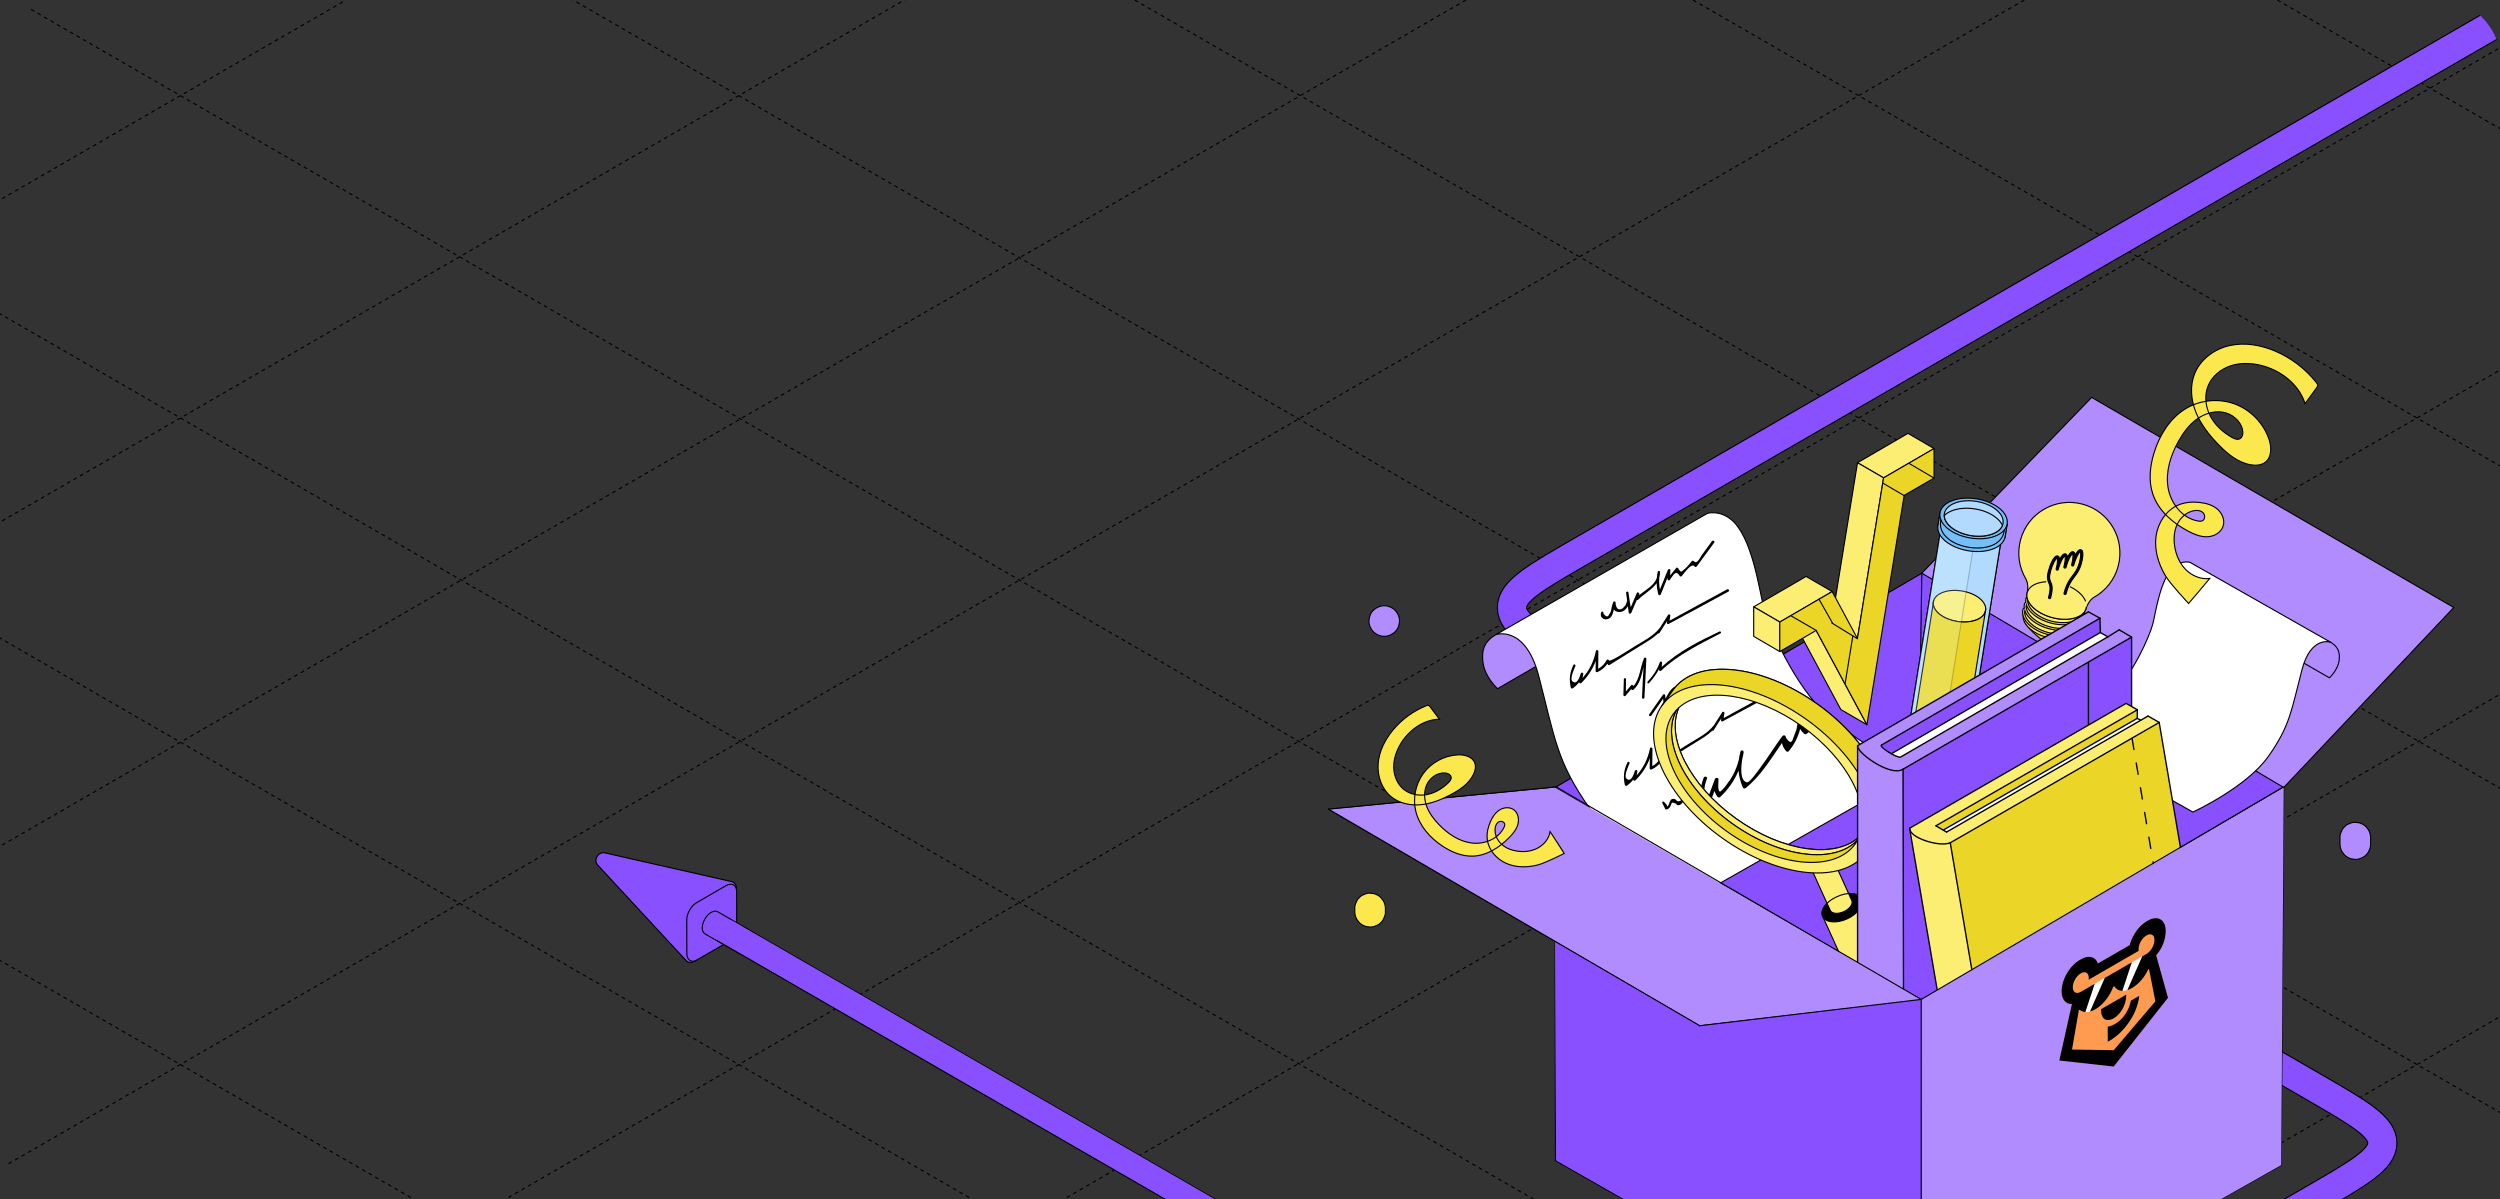 <?xml version="1.0" encoding="UTF-8"?> <svg xmlns="http://www.w3.org/2000/svg" width="1334" height="640" viewBox="0 0 1334 640" fill="none"><rect x="0" y="0" width="1334" height="640" fill="#333333" stroke="none"/><g clip-path="url(#clip0_2667_7644)"><path d="M27 -685.944L4357.22 1814" stroke="black" stroke-width="0.6" stroke-linejoin="round" stroke-dasharray="2 2"></path><path d="M27 -857.944L4357.22 1642" stroke="black" stroke-width="0.6" stroke-linejoin="round" stroke-dasharray="2 2"></path><path d="M27 -1030.94L4357.22 1469" stroke="black" stroke-width="0.6" stroke-linejoin="round" stroke-dasharray="2 2"></path><path d="M27 -1202.94L4357.22 1297" stroke="black" stroke-width="0.6" stroke-linejoin="round" stroke-dasharray="2 2"></path><path d="M27 -1374.94L4357.22 1125" stroke="black" stroke-width="0.6" stroke-linejoin="round" stroke-dasharray="2 2"></path><path d="M27 -1547.94L4357.22 952" stroke="black" stroke-width="0.6" stroke-linejoin="round" stroke-dasharray="2 2"></path><path d="M27 -1719.94L4357.22 780" stroke="black" stroke-width="0.6" stroke-linejoin="round" stroke-dasharray="2 2"></path><path d="M27 -1891.94L4357.22 608" stroke="black" stroke-width="0.6" stroke-linejoin="round" stroke-dasharray="2 2"></path><path d="M27 -2063.94L4357.22 436" stroke="black" stroke-width="0.6" stroke-linejoin="round" stroke-dasharray="2 2"></path><path d="M27 -2236.94L4357.22 263" stroke="black" stroke-width="0.6" stroke-linejoin="round" stroke-dasharray="2 2"></path><path d="M27 -2408.94L4357.22 91" stroke="black" stroke-width="0.6" stroke-linejoin="round" stroke-dasharray="2 2"></path><path d="M-1667 584.056L2663.22 3084" stroke="black" stroke-width="0.6" stroke-linejoin="round" stroke-dasharray="2 2"></path><path d="M-1667 411.056L2663.22 2911" stroke="black" stroke-width="0.6" stroke-linejoin="round" stroke-dasharray="2 2"></path><path d="M-1667 239.056L2663.22 2739" stroke="black" stroke-width="0.6" stroke-linejoin="round" stroke-dasharray="2 2"></path><path d="M-1667 67.056L2663.22 2567" stroke="black" stroke-width="0.6" stroke-linejoin="round" stroke-dasharray="2 2"></path><path d="M-1667 -105.944L2663.22 2394" stroke="black" stroke-width="0.6" stroke-linejoin="round" stroke-dasharray="2 2"></path><path d="M-1667 -277.944L2663.22 2222" stroke="black" stroke-width="0.6" stroke-linejoin="round" stroke-dasharray="2 2"></path><path d="M-1667 -449.944L2663.22 2050" stroke="black" stroke-width="0.6" stroke-linejoin="round" stroke-dasharray="2 2"></path><path d="M-1667 -621.944L2663.22 1878" stroke="black" stroke-width="0.6" stroke-linejoin="round" stroke-dasharray="2 2"></path><path d="M-1667 -794.944L2663.22 1705" stroke="black" stroke-width="0.6" stroke-linejoin="round" stroke-dasharray="2 2"></path><path d="M-1667 -966.944L2663.22 1533" stroke="black" stroke-width="0.6" stroke-linejoin="round" stroke-dasharray="2 2"></path><path d="M-1667 -1138.94L2663.22 1361" stroke="black" stroke-width="0.6" stroke-linejoin="round" stroke-dasharray="2 2"></path><path d="M-1667 -1311.94L2663.22 1188" stroke="black" stroke-width="0.6" stroke-linejoin="round" stroke-dasharray="2 2"></path><path d="M-1667 -1483.94L2663.22 1016" stroke="black" stroke-width="0.6" stroke-linejoin="round" stroke-dasharray="2 2"></path><path d="M5223.28 -1185.94L-839 2314" stroke="black" stroke-width="0.6" stroke-linejoin="round" stroke-dasharray="2 2"></path><path d="M5223.28 -1357.94L-839 2142" stroke="black" stroke-width="0.6" stroke-linejoin="round" stroke-dasharray="2 2"></path><path d="M5223.28 -1530.94L-839 1969" stroke="black" stroke-width="0.6" stroke-linejoin="round" stroke-dasharray="2 2"></path><path d="M5223.28 -1702.94L-839 1797" stroke="black" stroke-width="0.6" stroke-linejoin="round" stroke-dasharray="2 2"></path><path d="M5223.28 -1874.94L-839 1625" stroke="black" stroke-width="0.6" stroke-linejoin="round" stroke-dasharray="2 2"></path><path d="M5223.28 -2047.94L-839 1452" stroke="black" stroke-width="0.6" stroke-linejoin="round" stroke-dasharray="2 2"></path><path d="M5223.28 -2219.94L-839 1280" stroke="black" stroke-width="0.6" stroke-linejoin="round" stroke-dasharray="2 2"></path><path d="M5223.28 -2391.94L-839 1108" stroke="black" stroke-width="0.6" stroke-linejoin="round" stroke-dasharray="2 2"></path><path d="M5223.28 -2563.94L-839 936" stroke="black" stroke-width="0.6" stroke-linejoin="round" stroke-dasharray="2 2"></path><path d="M5223.28 -2736.94L-839 763" stroke="black" stroke-width="0.6" stroke-linejoin="round" stroke-dasharray="2 2"></path><path d="M5223.28 -2908.94L-839 591" stroke="black" stroke-width="0.6" stroke-linejoin="round" stroke-dasharray="2 2"></path><path d="M5223.28 -3080.94L-839 419" stroke="black" stroke-width="0.6" stroke-linejoin="round" stroke-dasharray="2 2"></path><path d="M5223.28 -3253.94L-839 246" stroke="black" stroke-width="0.6" stroke-linejoin="round" stroke-dasharray="2 2"></path><path d="M5223.28 -3425.94L-839 74" stroke="black" stroke-width="0.6" stroke-linejoin="round" stroke-dasharray="2 2"></path><path d="M6508.28 365.056L446 3865" stroke="black" stroke-width="0.6" stroke-linejoin="round" stroke-dasharray="2 2"></path><path d="M6508.28 193.056L446 3693" stroke="black" stroke-width="0.6" stroke-linejoin="round" stroke-dasharray="2 2"></path><path d="M6508.28 20.056L446 3520" stroke="black" stroke-width="0.6" stroke-linejoin="round" stroke-dasharray="2 2"></path><path d="M6508.28 -151.944L446 3348" stroke="black" stroke-width="0.6" stroke-linejoin="round" stroke-dasharray="2 2"></path><path d="M6508.28 -323.944L446 3176" stroke="black" stroke-width="0.6" stroke-linejoin="round" stroke-dasharray="2 2"></path><path d="M6508.28 -496.944L446 3003" stroke="black" stroke-width="0.6" stroke-linejoin="round" stroke-dasharray="2 2"></path><path d="M6508.28 -668.944L446 2831" stroke="black" stroke-width="0.6" stroke-linejoin="round" stroke-dasharray="2 2"></path><path d="M6508.28 -840.944L446 2659" stroke="black" stroke-width="0.6" stroke-linejoin="round" stroke-dasharray="2 2"></path><path d="M6508.28 -1012.94L446 2487" stroke="black" stroke-width="0.6" stroke-linejoin="round" stroke-dasharray="2 2"></path><path d="M6508.28 -1185.94L446 2314" stroke="black" stroke-width="0.6" stroke-linejoin="round" stroke-dasharray="2 2"></path><path d="M6508.28 -1357.94L446 2142" stroke="black" stroke-width="0.6" stroke-linejoin="round" stroke-dasharray="2 2"></path><path d="M6508.28 -1529.94L446 1970" stroke="black" stroke-width="0.6" stroke-linejoin="round" stroke-dasharray="2 2"></path><path d="M6508.28 -1702.94L446 1797" stroke="black" stroke-width="0.6" stroke-linejoin="round" stroke-dasharray="2 2"></path><path d="M6508.28 -1874.94L446 1625" stroke="black" stroke-width="0.6" stroke-linejoin="round" stroke-dasharray="2 2"></path><path d="M392.993 493.647C392.993 495.409 392.384 497.356 391.4 499.091C390.389 500.813 389.007 502.313 387.483 503.193L370.852 512.794C368.679 514.048 366.807 513.657 365.719 512.157L319.05 461.742C317.718 460.309 317.753 458.432 318.603 457.061C319.365 455.638 320.972 454.668 322.881 455.106L389.876 470.314C391.72 470.507 392.993 471.932 392.993 474.442V493.645V493.647Z" fill="#8850FF" stroke="black" stroke-width="0.6" stroke-miterlimit="10"></path><path d="M387.48 503.195C390.787 501.238 393.105 496.84 393.095 493.468L393.044 475.571C393.033 472.199 390.402 470.86 387.467 472.552L371.756 481.624C368.82 483.319 366.441 487.442 366.449 490.816L366.5 508.869C366.51 512.24 368.794 513.374 370.85 512.796L387.48 503.195Z" fill="#8850FF" stroke="black" stroke-width="0.6" stroke-miterlimit="10"></path><path fill-rule="evenodd" clip-rule="evenodd" d="M375.022 495.077C375.022 496.486 375.499 497.492 376.275 497.992H376.265L395.072 508.85L403.499 498.716L382.953 486.854L382.951 486.862C382.114 486.322 380.928 486.367 379.612 487.127C377.077 488.59 375.022 492.15 375.022 495.077Z" fill="#8850FF"></path><path fill-rule="evenodd" clip-rule="evenodd" d="M382.407 486.607C381.633 486.368 380.665 486.519 379.614 487.126C377.079 488.589 375.024 492.149 375.024 495.076C375.024 496.179 375.316 497.035 375.816 497.595C375.951 497.747 376.102 497.877 376.266 497.985C376.267 497.985 376.268 497.986 376.269 497.987C376.272 497.988 376.274 497.99 376.277 497.991H376.266L395.073 508.849L403.501 498.715L382.954 486.853L382.952 486.861C382.952 486.861 382.951 486.86 382.95 486.86C382.944 486.856 382.938 486.852 382.932 486.848C382.769 486.746 382.594 486.665 382.407 486.607ZM383.181 486.297C382.099 485.659 380.7 485.805 379.314 486.606C377.934 487.403 376.718 488.746 375.848 490.252C374.979 491.758 374.424 493.482 374.424 495.076C374.424 496.562 374.915 497.774 375.865 498.438C375.896 498.465 375.93 498.49 375.966 498.511L394.773 509.369C395.026 509.515 395.348 509.458 395.534 509.233L403.962 499.099C404.075 498.963 404.122 498.784 404.091 498.61C404.06 498.435 403.954 498.284 403.801 498.196L383.254 486.333C383.23 486.319 383.206 486.307 383.181 486.297Z" fill="black"></path><path fill-rule="evenodd" clip-rule="evenodd" d="M396.06 493.824L1188.33 951.243L1174.3 959.343L382.03 501.924L396.06 493.824Z" fill="black"></path><path fill-rule="evenodd" clip-rule="evenodd" d="M390.54 491.125L1188.23 951.67L1175.24 959.17L377.55 498.625L390.54 491.125Z" fill="#8850FF"></path><path d="M683.375 958.071L1234.45 639.906C1258.95 625.764 1271.2 618.692 1271.2 609.906C1271.2 601.119 1258.95 594.048 1234.45 579.906L843.524 354.202C819.029 340.06 806.782 332.989 806.782 324.202C806.782 315.415 819.029 308.344 843.524 294.202L1793.81 -254.443C1818.3 -268.585 1830.55 -275.656 1845.77 -275.656C1860.99 -275.656 1873.23 -268.585 1897.73 -254.443L2759.65 243.189C2784.15 257.331 2796.4 264.402 2811.61 264.402C2826.83 264.402 2839.08 257.331 2863.58 243.189L3645.6 -208.313C3670.1 -222.456 3682.34 -229.527 3682.34 -238.313C3682.34 -247.1 3670.1 -254.171 3645.6 -268.313L3089.87 -589.167C3065.37 -603.309 3053.12 -610.38 3053.12 -619.167C3053.12 -627.953 3065.37 -635.024 3089.87 -649.167L3697.18 -999.801C3721.68 -1013.94 3733.93 -1021.01 3749.15 -1021.01C3764.37 -1021.01 3776.61 -1013.94 3801.11 -999.801L4207.06 -765.425C4231.56 -751.283 4243.8 -744.211 4259.02 -744.211C4274.24 -744.211 4286.49 -751.283 4310.98 -765.425L4715.8 -999.145C4740.29 -1013.29 4752.54 -1020.36 4752.54 -1029.14C4752.54 -1037.93 4740.29 -1045 4715.8 -1059.14L3739.17 -1623" stroke="black" stroke-width="16.2"></path><path d="M683.375 958.071L1234.45 639.906C1258.95 625.764 1271.2 618.692 1271.2 609.906C1271.2 601.119 1258.95 594.048 1234.45 579.906L843.524 354.202C819.029 340.06 806.782 332.989 806.782 324.202C806.782 315.415 819.029 308.344 843.524 294.202L1793.81 -254.443C1818.3 -268.585 1830.55 -275.656 1845.77 -275.656C1860.99 -275.656 1873.23 -268.585 1897.73 -254.443L2759.65 243.189C2784.15 257.331 2796.4 264.402 2811.61 264.402C2826.83 264.402 2839.08 257.331 2863.58 243.189L3645.6 -208.313C3670.1 -222.456 3682.34 -229.527 3682.34 -238.313C3682.34 -247.1 3670.1 -254.171 3645.6 -268.313L3089.87 -589.167C3065.37 -603.309 3053.12 -610.38 3053.12 -619.167C3053.12 -627.953 3065.37 -635.024 3089.87 -649.167L3697.18 -999.801C3721.68 -1013.94 3733.93 -1021.01 3749.15 -1021.01C3764.37 -1021.01 3776.61 -1013.94 3801.11 -999.801L4207.06 -765.425C4231.56 -751.283 4243.8 -744.211 4259.02 -744.211C4274.24 -744.211 4286.49 -751.283 4310.98 -765.425L4715.8 -999.145C4740.29 -1013.29 4752.54 -1020.36 4752.54 -1029.14C4752.54 -1037.93 4740.29 -1045 4715.8 -1059.14L3739.17 -1623" stroke="#8850FF" stroke-width="15"></path><path d="M1218.59 420.219L1309.34 324.162L1116.1 212.054L1025.48 305.857L829.684 420.245L709.039 431.904L829.775 502.198L829.988 619.309L1025.11 730.399L1217.25 621.691L1218.59 420.219Z" fill="#8850FF"></path><path d="M1218.59 420.219L1025.48 305.857L1116.1 212.054L1309.34 324.162L1218.59 420.219Z" fill="#B18CFF"></path><path d="M829.804 499.895L829.69 424.088" stroke="black" stroke-width="0.6" stroke-miterlimit="10" stroke-linecap="round" stroke-linejoin="round"></path><path d="M829.69 424.088L829.684 420.245L1025.48 305.857L1116.1 212.054L1309.34 324.162L1218.59 420.219L1217.25 621.691L1025.11 730.399L829.988 619.309L829.804 499.895" stroke="black" stroke-width="0.6" stroke-miterlimit="10" stroke-linejoin="round"></path><path d="M1218.59 420.219L1025.48 305.857" stroke="black" stroke-width="0.6" stroke-miterlimit="10" stroke-linejoin="round"></path><path d="M1218.59 420.219L1025.23 533.371" stroke="black" stroke-width="0.6" stroke-miterlimit="10" stroke-linecap="round" stroke-linejoin="round"></path><path d="M1025.1 730.399L1025.23 533.371" stroke="black" stroke-width="0.6" stroke-miterlimit="10" stroke-linejoin="round"></path><path d="M1025.23 533.371L829.684 420.245" stroke="black" stroke-width="0.6" stroke-miterlimit="10" stroke-linejoin="round"></path><path d="M829.774 502.198L709.038 431.904L829.684 420.245" stroke="black" stroke-width="0.6" stroke-miterlimit="10" stroke-linejoin="round"></path><path d="M1025.23 533.371L906.839 547.067L829.774 502.198" stroke="black" stroke-width="0.6" stroke-miterlimit="10" stroke-linejoin="round"></path><path d="M829.988 619.309L1022.48 508.094" stroke="black" stroke-width="0.6" stroke-miterlimit="10" stroke-linecap="round" stroke-linejoin="round"></path><path d="M1217.25 621.691L1022.48 508.094" stroke="black" stroke-width="0.6" stroke-miterlimit="10" stroke-linecap="round" stroke-linejoin="round"></path><path d="M1025.48 305.857L1022.48 508.094" stroke="black" stroke-width="0.6" stroke-miterlimit="10" stroke-linecap="round" stroke-linejoin="round"></path><path d="M798.244 338.631C790.476 343.001 790.845 349.28 791.287 353.315C792.152 361.189 799.089 367.5 799.089 367.5L822.679 353.818C822.682 353.818 813.703 329.927 798.244 338.631Z" fill="#B18CFF" stroke="black" stroke-width="0.6" stroke-miterlimit="10" stroke-linecap="round" stroke-linejoin="round"></path><path d="M1021.62 411.695C1021.62 411.695 994.386 398.713 975.854 382.51C957.322 366.307 943.488 333.197 941.105 324.038C938.721 314.881 934.958 285.735 923.258 276.836C917.006 272.081 911.048 273.945 911.048 273.945L798.244 338.628C798.244 338.628 813.966 333.213 821.143 360.995C829.701 394.133 830.796 406.659 848.351 431.516C865.906 456.371 908.817 476.375 908.817 476.375L1022.4 411.839L1021.62 411.695Z" fill="white" stroke="black" stroke-width="0.6" stroke-miterlimit="10" stroke-linecap="round" stroke-linejoin="round"></path><path d="M913.486 288.785C911.75 291.163 910.012 293.542 908.277 295.921C907.189 297.411 905.457 301.506 903.794 299.403C903.569 299.119 903.042 299.14 902.813 299.395C901.63 300.694 900.315 302.537 898.946 303.637C897.157 305.073 897.022 305.903 895.473 303.225C895.277 302.885 894.696 302.738 894.417 303.08C893.343 304.408 892.268 305.732 891.194 307.06C891.227 306.142 891.261 305.222 891.3 304.305C891.333 303.49 890.241 303.454 889.972 304.117C888.552 307.603 887.14 311.093 885.732 314.585C885.337 312.43 885.228 310.356 885.399 308.202C885.655 307.299 885.802 306.328 885.779 305.24C885.763 304.575 884.728 304.369 884.575 305.07C884.325 306.212 884.162 307.341 884.069 308.459C882.595 312.448 878.062 314.804 874.638 317.575C874.669 317.4 874.7 317.222 874.728 317.047C874.855 316.307 873.75 315.647 873.393 316.474C873.368 316.531 873.344 316.59 873.318 316.65V316.652C872.247 319.139 871.185 321.629 870.124 324.118C869.736 321.451 869.347 318.786 868.928 316.124C868.82 315.428 867.596 315.575 867.684 316.284C867.856 317.686 868.053 319.083 868.236 320.485C867.978 321.407 867.74 322.376 867.2 323.185C866.754 323.654 866.307 324.123 865.86 324.59C863.769 325.894 862.503 325.02 862.062 321.966C862.415 321.168 861.315 320.453 860.861 321.255C860.685 321.562 860.574 321.881 860.494 322.201C860.243 322.92 860.06 323.636 859.902 324.43C859.786 325.013 859.729 325.639 859.528 326.201C859.423 326.796 859.128 327.306 858.65 327.731C857.973 329.481 856.938 329.322 855.543 327.252C855.864 326.551 854.862 325.917 854.49 326.628C853.516 328.479 854.823 330.569 856.961 330.492C859.791 330.389 860.585 327.786 861.163 325.275C861.656 325.878 862.359 326.332 863.247 326.5C865.718 326.964 867.564 325.43 868.631 323.438C868.786 324.6 868.931 325.765 869.091 326.928C869.202 327.731 870.248 327.494 870.488 326.937C871.459 324.69 872.422 322.438 873.388 320.188C873.61 320.27 873.866 320.242 874.088 320.013C877.189 316.859 881.564 314.64 883.989 311.168C884.043 313.147 884.338 315.118 884.859 317.126C885.047 317.851 885.97 317.739 886.212 317.137C887.421 314.145 888.617 311.147 889.815 308.15C889.805 308.449 889.794 308.745 889.784 309.044C889.763 309.583 890.551 309.985 890.926 309.526C892.806 307.207 894.143 303.604 896.263 307.294C896.473 307.658 897.03 307.763 897.327 307.439C898.789 305.846 902.531 300.032 904.336 302.331C904.641 302.717 905.198 302.519 905.436 302.196C908.532 297.972 911.621 293.746 914.715 289.519C915.244 288.772 914.017 288.053 913.486 288.785Z" fill="black"></path><path d="M921.575 314.477C911.311 319.99 901.115 325.626 890.883 331.198C891.015 330.34 891.144 329.481 891.281 328.623C891.39 327.93 890.522 327.461 890.101 328.116C888.621 330.42 887.147 332.724 885.675 335.033C882.085 339.633 876.874 342.025 872.006 345.053C870.732 345.844 858.97 353.589 858.539 352.416C858.35 351.901 857.59 351.687 857.286 352.244C856.157 354.313 854.745 355.769 852.795 356.875C852.829 353.764 852.857 350.656 852.893 347.545C852.901 346.809 851.723 346.594 851.571 347.357C850.468 352.893 848.106 357.676 844.425 361.808C844.562 361.127 844.696 360.447 844.833 359.766C845.004 358.906 843.795 358.547 843.511 359.393C842.922 361.151 841.424 365.996 838.909 363.378C837.631 362.045 840.095 356.589 840.627 355.462C840.963 354.754 839.919 354.12 839.565 354.834C837.618 358.793 837.166 362.589 838.173 366.903C838.266 367.302 838.808 367.56 839.165 367.313C840.57 366.336 841.711 365.266 842.641 364.037C842.716 364.553 843.336 364.895 843.783 364.46C847.284 361.029 849.846 357.089 851.478 352.646C851.452 354.434 851.426 356.223 851.403 358.014C851.396 358.573 851.979 358.834 852.441 358.619C854.742 357.545 856.411 356.13 857.743 354.136C857.779 354.233 857.818 354.331 857.856 354.426C858.004 354.808 858.44 355.089 858.84 354.834C864.506 351.231 870.253 347.759 875.942 344.195C879.198 342.157 882.168 340.483 884.766 337.974C885.027 338.059 885.331 338.01 885.525 337.716C885.995 336.992 886.467 336.27 886.94 335.548C886.974 335.494 886.984 335.445 887.002 335.394C887.859 334.051 888.714 332.708 889.569 331.363C889.525 331.641 889.486 331.922 889.442 332.2C889.36 332.736 889.848 333.221 890.38 332.933C901.01 327.175 911.677 321.495 922.276 315.68C923.061 315.25 922.369 314.052 921.575 314.477Z" fill="black"></path><path d="M950.443 366.436C940.177 371.948 929.982 377.585 919.75 383.157C919.882 382.299 920.011 381.441 920.148 380.582C920.256 379.889 919.389 379.42 918.968 380.077C917.488 382.381 916.013 384.686 914.541 386.994C910.952 391.595 905.74 393.986 900.873 397.015C899.6 397.806 887.836 405.55 887.405 404.378C887.217 403.862 886.457 403.648 886.152 404.205C885.024 406.274 883.612 407.731 881.665 408.837C881.695 405.726 881.726 402.618 881.76 399.507C881.767 398.77 880.59 398.558 880.438 399.319C879.335 404.855 876.972 409.638 873.29 413.769C873.427 413.089 873.561 412.408 873.698 411.728C873.868 410.867 872.659 410.509 872.375 411.354C871.786 413.109 870.289 417.957 867.773 415.339C866.495 414.009 868.958 408.55 869.491 407.424C869.826 406.715 868.78 406.081 868.429 406.795C866.482 410.754 866.03 414.553 867.037 418.864C867.13 419.264 867.673 419.521 868.029 419.274C869.434 418.297 870.575 417.228 871.503 415.999C871.577 416.514 872.197 416.856 872.644 416.421C876.145 412.991 878.708 409.05 880.34 404.61C880.313 406.398 880.288 408.187 880.264 409.978C880.257 410.537 880.841 410.798 881.303 410.583C883.606 409.509 885.272 408.094 886.604 406.1C886.641 406.197 886.68 406.295 886.718 406.39C886.865 406.772 887.302 407.053 887.702 406.798C893.368 403.195 899.114 399.723 904.803 396.159C908.06 394.121 911.029 392.447 913.627 389.937C913.888 390.023 914.193 389.974 914.386 389.68C914.856 388.956 915.329 388.234 915.801 387.512C915.835 387.458 915.845 387.409 915.866 387.358C916.724 386.015 917.578 384.672 918.433 383.327C918.389 383.605 918.35 383.886 918.306 384.164C918.224 384.7 918.712 385.185 919.244 384.897C929.873 379.139 940.541 373.459 951.14 367.644C951.925 367.212 951.233 366.013 950.443 366.436Z" fill="black"></path><path d="M877.3 351.169C875.105 356.051 875.205 362.063 871.577 366.145C871.556 366.081 871.536 366.019 871.51 365.939C871.368 365.504 870.738 365.223 870.392 365.635C869.449 366.758 868.509 367.885 867.567 369.009C867.601 366.81 867.634 364.612 867.645 362.414C867.647 361.661 866.503 361.656 866.474 362.406C866.374 365.215 866.296 368.021 866.235 370.83C866.221 371.364 866.976 371.745 867.35 371.302C868.375 370.089 869.4 368.875 870.428 367.661C870.482 368.215 871.156 368.426 871.565 368.07C875.2 364.921 875.83 360.424 876.969 356.066C876.68 361.452 876.378 366.836 876.179 372.225C876.092 373.034 877.411 373.065 877.463 372.235C877.894 365.328 878.155 358.411 878.488 351.501C878.516 350.899 877.564 350.582 877.3 351.169Z" fill="black"></path><path d="M917.519 336.978C906.634 342.084 895.56 347.715 886.69 355.867C886.754 355.109 886.816 354.354 886.881 353.596C886.942 352.864 885.894 352.81 885.67 353.424C884.213 357.398 882.07 360.65 879.157 363.73C878.687 364.227 879.431 364.985 879.903 364.485C882.103 362.165 883.869 359.668 885.337 356.921C885.321 357.094 885.305 357.266 885.29 357.438C885.238 358.006 885.995 358.246 886.367 357.893C895.481 349.207 906.988 343.759 918.077 337.944C918.722 337.61 918.162 336.674 917.519 336.978Z" fill="black"></path><path d="M903.004 360.176C902.322 361.277 896.617 371.199 895.995 370.859C895.98 370.849 896.217 367.583 895.639 367.006C893.172 364.537 890.319 369.699 888.723 372.797C888.661 372.207 888.596 371.616 888.534 371.024C888.469 370.408 887.747 370.171 887.372 370.701C884.906 374.201 882.386 377.668 880.004 381.224C879.545 381.91 880.622 382.515 881.092 381.869C883.266 378.887 885.348 375.833 887.445 372.794C887.509 373.529 887.576 374.266 887.643 375C887.7 375.629 888.498 375.923 888.867 375.341C889.805 373.856 892.945 366.658 894.825 369.733C895.445 370.748 894.619 371.938 895.602 373.147C895.876 373.485 896.434 373.356 896.638 373.021C899.112 368.949 901.558 364.862 904.003 360.771C904.385 360.127 903.396 359.542 903.004 360.176Z" fill="black"></path><path d="M904.31 425.368C902.644 423.589 902.045 421.528 903.047 419.188C903.344 418.491 902.396 417.873 901.996 418.571C901.201 419.971 900.405 421.373 899.604 422.772C899.034 423.77 898.125 426.334 897.187 426.958C894.334 428.862 894.793 425.881 892.612 426.262C890.747 426.589 891.036 428.96 890.032 429.955C889.079 430.898 889.9 429.918 889.182 429.254C888.255 428.395 888.784 428.53 887.723 427.775C887.222 427.419 886.68 428.182 887.083 428.602C887.516 429.507 887.95 430.411 888.384 431.313C888.405 431.622 888.655 431.989 889.014 431.945C890.385 431.782 890.861 431.148 891.465 429.918C892.309 428.195 891.682 427.849 894.006 428.728C895.189 429.174 894.07 429.617 895.573 429.664C896.849 429.705 897.64 428.525 898.293 427.604C899.465 425.948 900.444 424.082 901.41 422.231C901.572 423.694 902.236 425.073 903.491 426.179C904.049 426.666 904.821 425.914 904.31 425.368Z" fill="black"></path><path d="M972.758 381.693C969.19 384.679 974.494 380.05 970.949 383.064C969.698 384.129 967.754 386.556 966.226 387.087C963.67 387.966 961.836 387.075 961.187 385.002C961.33 383.494 961.39 381.959 961.311 380.365C961.255 379.267 959.646 378.949 959.356 380.094C958.847 382.108 958.804 383.964 959.182 385.688C959.042 386.978 958.839 388.264 958.494 389.534C957.966 390.937 957.433 392.339 956.905 393.737C956.13 396.767 954.779 396.63 952.857 393.327C953 392.226 951.521 392.142 951.021 392.821C946.873 398.454 943.202 404.418 939.046 409.999C938.236 411.088 933.588 417.763 932.145 417.441C928.466 416.618 928.912 409.774 929.67 405.142C929.96 403.956 930.21 402.754 930.405 401.521C930.58 400.423 929.031 399.925 928.72 401.047C928.316 402.505 928.034 403.932 927.842 405.339C927.131 408.179 926.142 410.899 924.7 413.588C923.739 415.38 922.638 416.959 921.391 418.566C920.723 419.551 919.972 420.455 919.126 421.283C917.278 423.718 916.563 422.055 916.977 416.288C917.37 415.035 915.494 414.553 915.054 415.75C913.481 420.009 911.907 424.268 910.334 428.528C908.899 424.172 909.098 420.029 910.822 415.501C911.244 414.395 909.5 413.929 909.078 415.01C906.806 420.812 907.004 426.117 909.507 431.803C909.888 432.666 911.045 432.277 911.307 431.565C912.483 428.404 913.655 425.237 914.831 422.071C915.153 423.027 915.637 423.991 916.336 425.052C916.702 425.607 917.417 425.728 917.914 425.26C922.253 421.179 925.499 416.485 927.683 411.225C927.93 414.146 928.645 417.043 929.876 420.025C930.182 420.765 930.913 420.977 931.545 420.472C939.701 413.937 944.922 404.9 950.874 396.418C951.132 397.972 951.844 399.299 953.083 400.834C953.401 401.228 954.164 401.219 954.481 400.834C957.501 397.177 959.511 393.263 960.536 388.996C961.1 389.875 961.812 390.719 962.673 391.519C963.095 391.909 963.651 391.885 964.076 391.523C970.373 386.158 967.847 388.477 974.101 383.064C975.046 382.248 973.696 380.91 972.758 381.693Z" fill="black"></path><path d="M1009.7 543.402C1004.01 545.985 998.178 545.42 996.684 542.125L972.604 489.02C971.11 485.725 974.51 480.968 980.216 478.377C985.922 475.786 991.721 476.367 993.216 479.662L1017.3 532.767C1018.79 536.062 1015.39 540.82 1009.68 543.411L1009.7 543.402Z" fill="#FCED73" stroke="black" stroke-width="0.6" stroke-miterlimit="10" stroke-linejoin="round"></path><path d="M980.215 478.376C985.903 475.794 991.719 476.366 993.213 479.662C994.707 482.957 991.308 487.714 985.602 490.304C979.914 492.886 974.08 492.322 972.586 489.027C971.092 485.732 974.492 480.975 980.197 478.384L980.215 478.376Z" fill="black" stroke="black" stroke-width="0.6" stroke-miterlimit="10" stroke-linejoin="round"></path><path d="M996.518 541.749C995.482 538.482 998.831 534.015 1004.29 531.535L1004.31 531.527C1010 528.945 1015.81 529.517 1017.31 532.812" stroke="black" stroke-width="0.6" stroke-miterlimit="10" stroke-linecap="round" stroke-linejoin="round"></path><path d="M971.63 459.493C974.817 458.047 978.068 458.373 978.901 460.209L988.111 480.522C988.944 482.359 987.048 485.022 983.862 486.468C980.676 487.915 977.424 487.589 976.591 485.752L967.381 465.44C966.548 463.603 968.444 460.94 971.63 459.493Z" fill="#FCED73" stroke="black" stroke-width="0.6" stroke-miterlimit="10" stroke-linejoin="round"></path><path d="M996.096 454.673L1001.96 446.495C1014.44 429.062 1000.09 397.424 969.914 375.819C939.762 354.224 905.172 350.843 892.713 368.268L886.849 376.446C874.373 393.88 888.718 425.517 918.896 447.123C949.073 468.727 983.62 472.107 996.096 454.673ZM992.031 446.617C979.211 458.41 951.078 454.528 926.293 436.772C901.507 419.016 888.772 393.66 895.771 377.693C908.6 365.919 936.732 369.801 961.51 387.538C986.296 405.294 999.038 430.668 992.031 446.617Z" fill="#FCED73" stroke="black" stroke-width="0.6" stroke-miterlimit="10" stroke-linejoin="round"></path><path d="M974.997 481.916C976.345 480.549 978.155 479.403 980.265 478.445L980.283 478.437C982.232 477.552 984.538 476.926 986.338 476.765" stroke="black" stroke-width="0.6" stroke-miterlimit="10" stroke-linecap="round" stroke-linejoin="round"></path><path d="M964.049 383.997C933.897 362.402 899.306 359.021 886.848 376.446L892.712 368.268C905.188 350.835 939.761 354.224 969.913 375.819C1000.09 397.424 1014.42 429.071 1001.96 446.496L996.096 454.674C1008.57 437.24 994.227 405.602 964.049 383.997Z" fill="#EBD627" stroke="black" stroke-width="0.6" stroke-miterlimit="10" stroke-linejoin="round"></path><path d="M924.342 439.504C898.762 421.196 886.016 394.76 894.557 378.939C894.953 378.52 895.349 378.102 895.78 377.71C888.773 393.66 901.515 419.034 926.302 436.79C951.088 454.546 979.202 458.436 992.041 446.636C991.809 447.175 991.541 447.688 991.266 448.182C979.056 461.369 949.929 457.83 924.342 439.504Z" fill="#FCED73" stroke="black" stroke-width="0.6" stroke-miterlimit="10" stroke-linejoin="round"></path><path d="M924.341 439.504C949.929 457.83 979.082 461.378 991.276 448.155C990.876 448.901 990.442 449.619 989.948 450.3C978.881 465.769 948.194 462.765 921.4 443.597C894.624 424.421 881.879 396.312 892.946 380.842C893.44 380.162 893.996 379.519 894.559 378.894C885.991 394.705 898.728 421.168 924.315 439.494L924.341 439.504Z" fill="#EBD627" stroke="black" stroke-width="0.6" stroke-miterlimit="10" stroke-linejoin="round"></path><path d="M1243.53 342.673C1248.69 345.55 1248.44 349.681 1248.15 352.337C1247.57 357.519 1242.97 361.673 1242.97 361.673L1227.31 352.668C1227.31 352.668 1233.27 336.945 1243.53 342.673Z" fill="#B18CFF" stroke="black" stroke-width="0.6" stroke-miterlimit="10" stroke-linecap="round" stroke-linejoin="round"></path><path d="M1095.26 390.758C1095.26 390.758 1113.34 382.215 1125.64 371.551C1137.94 360.888 1147.12 339.097 1148.7 333.069C1150.29 327.043 1152.78 307.862 1160.55 302.005C1164.7 298.876 1168.66 300.102 1168.66 300.102L1243.53 342.671C1243.53 342.671 1233.1 339.108 1228.33 357.392C1222.65 379.201 1221.92 387.444 1210.27 403.803C1198.62 420.16 1170.14 433.325 1170.14 433.325L1094.75 390.853L1095.26 390.758Z" fill="white" stroke="black" stroke-width="0.6" stroke-miterlimit="10" stroke-linecap="round" stroke-linejoin="round"></path><g clip-path="url(#clip1_2667_7644)"><path d="M1080.34 331.992C1082.95 336.518 1089.78 341.758 1091.46 342.698C1093.39 342.732 1101.92 341.609 1106.44 338.989C1098.4 336.31 1088.65 333.695 1080.34 331.992Z" fill="#EBD627" stroke="black" stroke-width="0.6" stroke-miterlimit="10" stroke-linecap="round"></path><path d="M1082.62 316.841L1079.74 327.616C1079.15 329.796 1080.01 332.358 1082.43 334.791C1087.29 339.654 1096.6 342.15 1103.23 340.368C1106.55 339.475 1108.57 337.683 1109.15 335.502L1112.04 324.727L1082.62 316.839L1082.62 316.841Z" fill="#FCED73" stroke="black" stroke-width="0.6" stroke-miterlimit="10" stroke-linecap="round"></path><path d="M1111.45 330.446C1111.53 330.161 1111.41 329.814 1111.18 329.585C1111.7 328.922 1112.08 328.188 1112.29 327.394C1112.38 326.975 1112.08 326.42 1111.64 326.302C1111.2 326.183 1111.41 327.158 1111.41 327.158L1111.21 327.104C1110.64 329.231 1108.63 330.856 1105.54 331.688C1098.93 333.464 1089.62 330.967 1084.79 326.123C1082.53 323.863 1081.6 321.445 1082.17 319.319L1081.94 319.258C1081.94 319.258 1082.61 318.519 1082.17 318.401C1081.73 318.284 1081.2 318.615 1081.09 319.029C1080.88 319.819 1080.83 320.637 1080.95 321.467C1080.64 321.546 1080.35 321.797 1080.27 322.087C1080.06 322.877 1080.02 323.695 1080.13 324.525C1079.81 324.608 1079.53 324.855 1079.45 325.145C1078.77 327.677 1079.81 330.477 1082.36 333.033C1087.45 338.132 1097.24 340.758 1104.19 338.888C1107.68 337.951 1109.98 336.038 1110.65 333.51C1110.71 333.219 1110.59 332.872 1110.36 332.643C1110.89 331.98 1111.26 331.246 1111.45 330.446ZM1103.91 337.804C1097.3 339.58 1087.98 337.083 1083.15 332.239C1081.03 330.114 1080.08 327.855 1080.44 325.828C1080.92 327.228 1081.83 328.635 1083.17 329.974C1088.26 335.073 1098.06 337.699 1105.01 335.829C1106.84 335.338 1108.33 334.577 1109.44 333.602C1108.74 335.539 1106.79 337.021 1103.9 337.801L1103.91 337.804ZM1104.72 334.746C1098.12 336.522 1088.8 334.025 1083.97 329.181C1081.85 327.056 1080.9 324.797 1081.26 322.77C1081.74 324.17 1082.65 325.578 1083.99 326.916C1089.08 332.015 1098.88 334.641 1105.83 332.771C1107.65 332.28 1109.15 331.519 1110.26 330.544C1109.57 332.482 1107.61 333.968 1104.72 334.743L1104.72 334.746Z" fill="#EBD627" stroke="black" stroke-width="0.6" stroke-miterlimit="10" stroke-linecap="round"></path><path d="M1130.26 302.107C1134.13 287.683 1125.59 272.861 1111.2 269.003C1096.81 265.144 1082.01 273.71 1078.15 288.135C1076.18 295.471 1077.43 302.906 1081.02 308.951C1082.46 311.471 1081.99 315.203 1081.72 316.217C1081.09 318.542 1082.01 321.284 1084.6 323.881C1089.78 329.076 1099.73 331.744 1106.82 329.838C1110.36 328.885 1112.52 326.972 1113.14 324.642C1113.41 323.632 1114.87 320.164 1117.4 318.697C1123.51 315.261 1128.31 309.446 1130.27 302.109L1130.26 302.107Z" fill="#FCED73" stroke="black" stroke-width="0.6" stroke-miterlimit="10" stroke-linecap="round"></path><path d="M1113.29 323.795C1113.01 326.498 1110.78 328.767 1106.81 329.833C1099.73 331.739 1089.78 329.072 1084.6 323.876C1081.67 320.939 1080.88 317.824 1082.04 315.325" fill="#FCED73"></path><path d="M1113.29 323.795C1113.01 326.498 1110.78 328.767 1106.81 329.833C1099.73 331.739 1089.78 329.072 1084.6 323.876C1081.67 320.939 1080.88 317.824 1082.04 315.325" stroke="black" stroke-width="0.6" stroke-miterlimit="10" stroke-linecap="round"></path><path d="M1082.04 315.325C1082.93 313.404 1084.96 311.848 1088.04 311.02C1095.12 309.114 1105.07 311.78 1110.26 316.977C1112.54 319.266 1113.52 321.665 1113.29 323.795" fill="#FCED73"></path><path d="M1082.04 315.325C1082.93 313.404 1084.96 311.848 1088.04 311.02C1095.12 309.114 1105.07 311.78 1110.26 316.977C1112.54 319.266 1113.52 321.665 1113.29 323.795" stroke="black" stroke-width="0.6" stroke-miterlimit="10" stroke-linecap="round" stroke-dasharray="11.27 13.52"></path><path d="M1110.86 293.584C1110.58 293.299 1110.2 293.204 1109.81 293.311C1108.98 293.536 1108.08 294.749 1107.27 296.387C1107.23 295.634 1107.06 295.031 1106.72 294.697C1106.44 294.413 1106.07 294.317 1105.67 294.424C1104.84 294.649 1103.94 295.863 1103.14 297.501C1103.09 296.747 1102.93 296.144 1102.59 295.811C1102.31 295.526 1101.94 295.431 1101.54 295.537C1100.71 295.763 1099.81 296.976 1099 298.614C1098.96 297.861 1098.79 297.258 1098.46 296.924C1098.17 296.64 1097.8 296.544 1097.4 296.651C1095.84 297.07 1094.03 300.99 1093.06 304.644C1092.08 308.297 1092.65 309.701 1093.22 310.993C1093.82 312.362 1094.44 313.77 1093.11 318.736C1093.03 319.038 1093.21 319.343 1093.51 319.423C1093.81 319.502 1094.12 319.324 1094.2 319.026C1095.63 313.675 1094.89 312.01 1094.24 310.537C1093.71 309.319 1093.24 308.273 1094.14 304.934C1095.25 300.791 1096.94 297.971 1097.68 297.744C1097.97 298.07 1098.11 300.074 1097.19 303.533C1097.11 303.831 1097.28 304.14 1097.58 304.22C1097.88 304.3 1098.19 304.121 1098.27 303.823C1099.38 299.681 1101.07 296.862 1101.81 296.634C1102.1 296.96 1102.24 298.963 1101.31 302.423C1101.23 302.725 1101.41 303.03 1101.71 303.11C1102.01 303.189 1102.32 303.011 1102.4 302.713C1103.51 298.571 1105.19 295.75 1105.94 295.523C1106.23 295.849 1106.37 297.854 1105.45 301.313C1105.37 301.615 1105.55 301.921 1105.84 302C1106.14 302.08 1106.45 301.901 1106.53 301.603C1107.64 297.461 1109.33 294.641 1110.07 294.414C1110.36 294.74 1110.5 296.743 1109.58 300.203C1108.65 303.662 1107.38 305.305 1106.04 307.068C1104.5 309.077 1102.75 311.355 1101.37 316.519C1101.29 316.821 1101.47 317.126 1101.77 317.206C1102.06 317.285 1102.37 317.107 1102.45 316.809C1103.78 311.864 1105.38 309.774 1106.92 307.749C1108.34 305.894 1109.68 304.142 1110.66 300.493C1111.38 297.795 1111.81 294.565 1110.84 293.591L1110.86 293.584Z" fill="black" stroke="black" stroke-width="0.6" stroke-miterlimit="10" stroke-linecap="round"></path></g><path d="M969.11 336.377L996.19 386.722L982.266 378.614L955.187 328.27L969.11 336.377Z" fill="#FCED73" stroke="black" stroke-width="0.6" stroke-miterlimit="10" stroke-linecap="round" stroke-linejoin="round"></path><path d="M1032.01 239.344L1005.08 254.993L991.156 246.911L1018.08 231.236L1032.01 239.344Z" fill="#FCED73" stroke="black" stroke-width="0.6" stroke-miterlimit="10" stroke-linecap="round" stroke-linejoin="round"></path><path d="M1005.08 254.993L991.131 340.754L977.208 332.671L991.157 246.911L1005.08 254.993Z" fill="#FCED73" stroke="black" stroke-width="0.6" stroke-miterlimit="10" stroke-linecap="round" stroke-linejoin="round"></path><path d="M977.642 315.658L949.694 331.925L935.771 323.817L963.719 307.576L977.642 315.658Z" fill="#FCED73" stroke="black" stroke-width="0.6" stroke-miterlimit="10" stroke-linecap="round" stroke-linejoin="round"></path><path d="M949.694 331.925V347.677L935.771 339.569V323.817L949.694 331.925Z" fill="#FCED73" stroke="black" stroke-width="0.6" stroke-miterlimit="10" stroke-linecap="round" stroke-linejoin="round"></path><path d="M1032.01 239.344V255.096L1016.07 264.336L996.189 386.722L969.109 336.377L949.693 347.677V331.925L977.642 315.658L991.131 340.754L1005.08 254.993L1032.01 239.344Z" fill="#EBD627" stroke="black" stroke-width="0.6" stroke-miterlimit="10" stroke-linecap="round" stroke-linejoin="round"></path><path d="M988.672 339.397L984.564 364.692" stroke="black" stroke-width="0.6" stroke-miterlimit="10" stroke-linecap="round" stroke-linejoin="round"></path><path d="M1018.86 247.381L1031.84 255.024" stroke="black" stroke-width="0.6" stroke-miterlimit="10" stroke-linecap="round" stroke-linejoin="round"></path><path d="M970.639 319.794L977.967 332.71" stroke="black" stroke-width="0.6" stroke-miterlimit="10" stroke-linecap="round" stroke-linejoin="round"></path><path d="M1016 264.445L1004.73 257.815" stroke="black" stroke-width="0.6" stroke-miterlimit="10" stroke-linecap="round" stroke-linejoin="round"></path><path d="M991.067 340.813L977.462 332.428" stroke="black" stroke-width="0.6" stroke-miterlimit="10" stroke-linecap="round" stroke-linejoin="round"></path><path d="M969.003 336.323L955.914 328.747" stroke="black" stroke-width="0.6" stroke-miterlimit="10" stroke-linecap="round" stroke-linejoin="round"></path><g clip-path="url(#clip2_2667_7644)"><path d="M1053.63 271.046L1054.32 271.157C1063.05 272.56 1068.98 280.827 1067.57 289.584L1050.11 398.363C1048.7 407.142 1040.46 413.11 1031.75 411.71L1031.06 411.6C1022.33 410.196 1016.4 401.93 1017.81 393.172L1035.28 284.393C1036.68 275.614 1044.92 269.646 1053.63 271.046Z" fill="#DCFAFF" stroke="black" stroke-width="0.605" stroke-miterlimit="10" stroke-linecap="round" stroke-linejoin="round"></path><path d="M1053.63 271.046L1054.32 271.157C1063.05 272.56 1068.98 280.827 1067.57 289.584L1050.11 398.363C1048.7 407.142 1040.46 413.11 1031.75 411.71L1031.06 411.6C1022.33 410.196 1016.4 401.93 1017.81 393.172L1035.28 284.393C1036.68 275.614 1044.92 269.646 1053.63 271.046Z" fill="#B1DAFE" stroke="black" stroke-width="0.605" stroke-miterlimit="10" stroke-linecap="round" stroke-linejoin="round"></path><path d="M1071.02 279.715L1035.13 273.948L1034.01 280.966L1069.89 286.734L1071.02 279.715Z" fill="#5BC5DD" stroke="black" stroke-width="0.605" stroke-miterlimit="10" stroke-linecap="round" stroke-linejoin="round"></path><path d="M1056.32 319.295C1061.29 323.339 1060.48 328.49 1054.54 330.803C1048.6 333.117 1039.78 331.699 1034.81 327.632C1029.85 323.588 1030.65 318.438 1036.59 316.124C1042.53 313.833 1051.35 315.251 1056.32 319.295Z" fill="#FCED73" stroke="black" stroke-width="0.605" stroke-miterlimit="10" stroke-linecap="round" stroke-linejoin="round"></path><path d="M1054.54 330.803C1048.6 333.117 1039.78 331.699 1034.81 327.632C1032.66 325.87 1031.59 323.892 1031.57 322.06L1020.23 392.694C1019.02 400.225 1024.11 407.328 1031.62 408.535L1032.22 408.631C1039.71 409.836 1046.79 404.71 1048 397.158L1059.34 326.568C1058.74 328.301 1057.13 329.825 1054.58 330.832L1054.54 330.803Z" fill="#EBD627" stroke="black" stroke-width="0.605" stroke-miterlimit="10" stroke-linecap="round" stroke-linejoin="round"></path><path d="M1031.55 322.056L1031.82 320.385C1031.64 320.928 1031.55 321.485 1031.55 322.056Z" fill="#8BC63E" stroke="black" stroke-width="0.605" stroke-miterlimit="10" stroke-linecap="round" stroke-linejoin="round"></path><path d="M1059.58 324.893L1059.31 326.565C1059.49 326.022 1059.58 325.465 1059.58 324.893Z" fill="#8BC63E" stroke="black" stroke-width="0.605" stroke-miterlimit="10" stroke-linecap="round" stroke-linejoin="round"></path><path opacity="0.2" d="M1035.28 284.393L1017.81 393.172C1017.29 396.425 1017.78 399.591 1019.04 402.375C1027.77 403.779 1035.98 397.808 1037.39 389.029L1054.86 280.249C1055.38 276.996 1054.89 273.831 1053.63 271.046C1044.9 269.643 1036.68 275.614 1035.28 284.393Z" fill="#E9FEFF" stroke="black" stroke-width="0.605" stroke-miterlimit="10" stroke-linecap="round" stroke-linejoin="round"></path><path d="M1065.82 278.103C1067.17 279.204 1070.94 279.876 1070.94 279.876C1070.94 279.876 1070.15 284.701 1069.95 286.206C1069.59 288.936 1067.42 291.387 1063.54 292.89C1055.9 295.845 1044.55 294.021 1038.18 288.814C1034.99 286.211 1033.66 283.253 1034.07 280.576C1034.3 279.097 1035.14 273.902 1035.14 273.902C1035.14 273.902 1038.76 274.688 1040.46 274.027C1048.1 271.072 1059.45 272.896 1065.84 278.106L1065.82 278.103Z" fill="#74BFF7" stroke="black" stroke-width="0.605" stroke-miterlimit="10" stroke-linecap="round" stroke-linejoin="round"></path><path d="M1066.92 271.285C1073.29 276.491 1072.27 283.116 1064.63 286.072C1057 289.027 1045.65 287.203 1039.28 281.996C1032.9 276.789 1033.92 270.164 1041.56 267.209C1049.2 264.254 1060.54 266.078 1066.94 271.288L1066.92 271.285Z" fill="#74BFF7" stroke="black" stroke-width="0.605" stroke-miterlimit="10" stroke-linecap="round" stroke-linejoin="round"></path><path d="M1065.23 271.997C1070.8 276.549 1069.9 282.323 1063.23 284.909C1056.56 287.494 1046.65 285.902 1041.08 281.35C1035.52 276.798 1036.42 271.023 1043.09 268.438C1049.76 265.852 1059.67 267.445 1065.23 271.997Z" fill="#B1DAFE" stroke="black" stroke-width="0.605" stroke-miterlimit="10" stroke-linecap="round" stroke-linejoin="round"></path><path d="M1041.11 281.331C1046.68 285.883 1056.58 287.475 1063.25 284.89C1066.02 283.826 1067.78 282.211 1068.5 280.363C1067.88 278.983 1066.81 277.599 1065.24 276.318C1059.29 271.454 1048.72 269.755 1041.59 272.517C1039.85 273.197 1038.45 274.092 1037.47 275.101C1037.53 277.166 1038.72 279.37 1041.11 281.331Z" fill="#B1DAFE" stroke="black" stroke-width="0.605" stroke-miterlimit="10" stroke-linecap="round" stroke-linejoin="round"></path><path d="M1035.67 277.482C1032.1 293.23 1067.97 298.819 1069.45 282.944" stroke="black" stroke-width="0.605" stroke-miterlimit="10" stroke-linecap="round" stroke-linejoin="round"></path></g><path d="M991.231 398.185L991.695 399.488L992.483 400.675L993.688 401.979L994.662 402.886L995.844 403.864L997.235 404.958L999.344 406.354L1001.59 407.751L1003.79 408.937L1005.59 409.735L1007.96 410.663L1009.89 411.068L1011.54 411.307L1012.94 411.254L1014.2 410.979L1015.42 410.413L1015.77 597.832L1014.97 598.177L1013.59 597.899L1010.88 596.955L1007.27 595.354L1004.14 593.575L1001.18 591.918L997.646 589.61L994.13 587.075C994.13 587.075 992.741 585.979 992.094 585.264C991.446 584.549 991.541 584.216 991.541 584.216L991.204 583.577L991.19 400.854L991.17 398.767L991.231 398.185Z" fill="#B18CFF"></path><path d="M1015.39 410.439L1137.37 340.023L1137.43 527.368L1015.8 597.8L1015.39 410.439Z" fill="#8850FF"></path><path d="M991.205 398.122L991.415 399.22L992.148 400.113L993.027 401.308L994.038 402.324L995.422 403.552L996.961 404.676L998.707 406.047L1000.41 407.178L1001.36 407.605L1002.29 408.145L1003.29 408.692L1004.8 409.463L1006.61 410.175L1007.86 410.587L1008.94 410.894L1010.26 411.143L1011.41 411.343L1013.33 411.235L1014.53 411.01L1015.53 410.472L1137.33 339.925L1130.74 336.067L1124.71 339.828L1014.04 404.008L1013.04 403.914L1011.71 403.45L1010.28 402.818L1009.33 402.206L1120.72 337.522L1120.51 329.834L1114.38 326.513L994.213 396.152L992.083 397.342L991.476 397.781L991.205 398.122Z" fill="#B18CFF"></path><path d="M1009.3 402.23L1010.64 403.009L1012.43 403.694L1013.92 404.063L1014.52 403.8L1124.68 339.821L1120.79 337.561L1009.63 401.966" fill="white"></path><path d="M1003.85 398.163L1004.84 399.25L1006.51 400.486L1008.72 401.939L1009.34 402.196L1120.7 337.534L1120.44 329.914L1005.56 396.565L1004.03 397.531L1003.76 397.887" fill="#8850FF"></path><path d="M1114.39 326.486L991.205 397.897" stroke="black" stroke-width="0.73" stroke-miterlimit="10" stroke-linecap="round" stroke-linejoin="round"></path><path d="M1120.73 337.502L1009.29 402.164" stroke="black" stroke-width="0.73" stroke-miterlimit="10" stroke-linecap="round" stroke-linejoin="round"></path><path d="M1124.73 339.82L1014.14 403.967C1012.57 404.718 1002.28 398.447 1003.98 397.558" stroke="black" stroke-width="0.73" stroke-miterlimit="10" stroke-linecap="round" stroke-linejoin="round"></path><path d="M1015.44 410.444C1008.67 414.885 989.803 400.903 991.334 397.853" stroke="black" stroke-width="0.73" stroke-miterlimit="10" stroke-linecap="round" stroke-linejoin="round"></path><path d="M1137.34 339.996L1015.43 410.446M1015.46 410.466L1015.84 597.768" stroke="black" stroke-width="0.73" stroke-miterlimit="10" stroke-linecap="round" stroke-linejoin="round"></path><path d="M1120.52 329.87L1003.99 397.547" stroke="black" stroke-width="0.73" stroke-miterlimit="10" stroke-linecap="round" stroke-linejoin="round"></path><path d="M991.205 397.897V583.567" stroke="black" stroke-width="0.73" stroke-miterlimit="10" stroke-linecap="round" stroke-linejoin="round"></path><path d="M1137.41 339.99L1137.42 527.341" stroke="black" stroke-width="0.73" stroke-miterlimit="10" stroke-linecap="round" stroke-linejoin="round"></path><path d="M1114.39 353.425L1114.4 513.954" stroke="black" stroke-width="0.73" stroke-miterlimit="10" stroke-linecap="round" stroke-linejoin="round"></path><path d="M1015.84 597.85C1013.64 600.06 991.138 586.922 991.205 583.567" stroke="black" stroke-width="0.73" stroke-miterlimit="10" stroke-linecap="round" stroke-linejoin="round"></path><path d="M1015.84 597.85L1137.39 527.382" stroke="black" stroke-width="0.73" stroke-miterlimit="10" stroke-linecap="round" stroke-linejoin="round"></path><path d="M1015.94 571.053L1114.39 513.974" stroke="black" stroke-width="0.73" stroke-miterlimit="10" stroke-linecap="round" stroke-linejoin="round"></path><path d="M1114.39 326.486L1120.43 329.832" stroke="black" stroke-width="0.73" stroke-miterlimit="10" stroke-linecap="round" stroke-linejoin="round"></path><path d="M1120.54 329.888L1120.76 337.53" stroke="black" stroke-width="0.73" stroke-miterlimit="10" stroke-linecap="round" stroke-linejoin="round"></path><path d="M1120.83 337.58L1124.75 339.811" stroke="black" stroke-width="0.73" stroke-miterlimit="10" stroke-linecap="round" stroke-linejoin="round"></path><path d="M1124.74 339.819L1130.79 336.07" stroke="black" stroke-width="0.73" stroke-miterlimit="10" stroke-linecap="round" stroke-linejoin="round"></path><path d="M1130.79 336.061L1137.4 339.959" stroke="black" stroke-width="0.73" stroke-miterlimit="10" stroke-linecap="round" stroke-linejoin="round"></path><path d="M1137.32 527.295L1114.5 514.032" stroke="black" stroke-width="0.73" stroke-miterlimit="10" stroke-linecap="round" stroke-linejoin="round"></path><path d="M1018.99 442.193L1019.4 443.47L1020.36 444.712L1021.35 445.588L1022.72 446.459L1023.83 447.12L1025.63 448.006L1028.06 448.862L1030.34 449.528L1032.56 449.944L1035.25 450.304L1037.46 450.366L1039.29 450.179L1040.65 449.673L1070.26 623.634L1069.68 623.967L1068.28 624.244L1065.67 624.195L1063.62 623.96L1062.38 623.753L1060.9 623.386L1058.27 622.6L1056.28 621.744L1054.31 620.929L1052.29 619.68L1050.76 618.691L1049.35 617.355L1048.72 616.337L1048.47 615.171L1020.6 451.686L1019.8 446.912L1019.16 443.633" fill="#FCED73"></path><path d="M1040.6 449.738L1070.19 623.639L1128.67 590.087L1181.74 559.486L1152.11 385.534L1040.6 449.738Z" fill="#EBD627"></path><path d="M1019.16 442.283L1019.39 443.565L1020.18 444.559L1021.2 445.566L1022.79 446.546L1024.39 447.458L1025.68 448.015L1027.14 448.573L1029.39 449.282L1031.93 449.906L1033.66 450.174L1035.82 450.425L1038.3 450.266L1040.06 449.909L1040.78 449.661L1152.11 385.572L1146.2 382.063L1038.71 443.976L1036.96 442.903L1140.45 383.258L1140.44 378.787L1134.46 375.28L1019.72 441.44L1019 441.895L1019.16 442.283Z" fill="#FCED73"></path><path d="M1032.95 440.629L1036.94 442.942L1140.37 383.325L1140.5 378.851L1033.77 440.188L1032.95 440.629Z" fill="#EBD627"></path><path d="M1036.96 442.966L1038.66 443.972L1142.27 384.311L1140.42 383.317L1036.96 442.966Z" fill="white"></path><path d="M1140.45 378.729L1134.5 375.308" stroke="black" stroke-width="0.73" stroke-miterlimit="10" stroke-linecap="round" stroke-linejoin="round"></path><path d="M1152.14 385.498L1146.19 382.078" stroke="black" stroke-width="0.73" stroke-miterlimit="10" stroke-linecap="round" stroke-linejoin="round"></path><path d="M1181.72 559.481L1164.12 549.397" stroke="black" stroke-width="0.73" stroke-miterlimit="10" stroke-linecap="round" stroke-linejoin="round" stroke-dasharray="6.08 7.3"></path><path d="M1140.49 378.741L1140.45 383.313" stroke="black" stroke-width="0.73" stroke-miterlimit="10" stroke-linecap="round" stroke-linejoin="round"></path><path d="M1140.45 383.327L1142.27 384.284" stroke="black" stroke-width="0.73" stroke-miterlimit="10" stroke-linecap="round" stroke-linejoin="round"></path><path d="M1146.15 382.103L1038.71 443.977" stroke="black" stroke-width="0.73" stroke-miterlimit="10" stroke-linecap="round" stroke-linejoin="round"></path><path d="M1134.46 375.323L1018.96 441.944" stroke="black" stroke-width="0.73" stroke-miterlimit="10" stroke-linecap="round" stroke-linejoin="round"></path><path d="M1140.36 378.815L1033.05 440.621" stroke="black" stroke-width="0.73" stroke-miterlimit="10" stroke-linecap="round" stroke-linejoin="round"></path><path d="M1140.44 383.305L1036.89 442.945" stroke="black" stroke-width="0.73" stroke-miterlimit="10" stroke-linecap="round" stroke-linejoin="round"></path><path d="M1152.14 385.512L1040.66 449.717" stroke="black" stroke-width="0.73" stroke-miterlimit="10" stroke-linecap="round" stroke-linejoin="round"></path><path d="M1164.08 549.401L1067.21 605.191" stroke="black" stroke-width="0.73" stroke-miterlimit="10" stroke-linecap="round" stroke-linejoin="round" stroke-dasharray="6.08 7.3"></path><path d="M1181.74 559.506L1070.27 623.708" stroke="black" stroke-width="0.73" stroke-miterlimit="10" stroke-linecap="round" stroke-linejoin="round"></path><path d="M1038.67 443.987L1033 440.664" stroke="black" stroke-width="0.73" stroke-miterlimit="10" stroke-linecap="round" stroke-linejoin="round"></path><path d="M1152.14 385.514L1181.74 559.482" stroke="black" stroke-width="0.73" stroke-miterlimit="10" stroke-linecap="round" stroke-linejoin="round"></path><path d="M1137.65 393.95L1164.1 549.4" stroke="black" stroke-width="0.73" stroke-miterlimit="10" stroke-linecap="round" stroke-linejoin="round" stroke-dasharray="6.08 7.3"></path><path d="M1040.66 449.735L1070.26 623.703" stroke="black" stroke-width="0.73" stroke-miterlimit="10" stroke-linecap="round" stroke-linejoin="round"></path><path d="M1018.95 441.972L1048.69 616.004" stroke="black" stroke-width="0.73" stroke-miterlimit="10" stroke-linecap="round" stroke-linejoin="round"></path><path d="M1040.69 449.67C1035.11 452.214 1018.43 447.003 1019.14 441.957" stroke="black" stroke-width="0.73" stroke-miterlimit="10" stroke-linejoin="round"></path><path d="M1070.27 623.7C1064.69 626.243 1049.55 620.095 1048.7 616.044" stroke="black" stroke-width="0.73" stroke-miterlimit="10" stroke-linecap="round" stroke-linejoin="round"></path><path d="M1025.23 533.371L829.684 420.245L709.038 431.904L906.839 547.067L1025.23 533.371Z" fill="#B18CFF"></path><path d="M1025.16 730.395L830.312 619.148L829.772 502.501L906.955 547.324L1025.16 533.283V730.395Z" fill="#8850FF"></path><path d="M1218.59 420.219L1217.25 621.691L1025.1 730.399L1025.23 533.371L1218.59 420.219Z" fill="#B18CFF"></path><path d="M1150.52 509.736L1156.84 532.411L1127.87 569.114L1098.85 565.884L1105.59 535.7C1103.62 535.779 1102.01 534.897 1101.05 533.199C1100.09 531.501 1099.82 529.089 1100.29 526.361C1100.76 523.634 1101.94 520.755 1103.64 518.199C1105.34 515.643 1107.45 513.565 1109.62 512.307L1110.49 511.807C1112.75 510.527 1114.93 510.217 1116.65 510.933C1117.95 511.438 1118.91 512.544 1119.42 514.121L1136.43 504.288C1137.43 500.246 1140.12 495.782 1143.3 493.146C1143.93 492.616 1144.56 492.149 1145.2 491.748L1146.07 491.249C1148.61 489.783 1151.04 489.542 1152.83 490.577C1154.62 491.612 1155.63 493.84 1155.63 496.77C1155.63 501.207 1153.79 506.096 1150.52 509.736Z" fill="#FF9B50"></path><path d="M1117.7 524.985L1123.14 521.799L1115.24 539.753C1114.37 539.942 1113.53 540.029 1112.73 540.014L1117.7 524.985Z" fill="white"></path><path d="M1137.51 513.498L1143.13 510.293L1135.2 528.286C1134.26 528.563 1133.34 528.722 1132.46 528.76L1137.51 513.498Z" fill="white"></path><path d="M1124.69 547.85L1124.69 555.88C1128.48 553.95 1132.34 550.543 1135.36 546.39C1138.88 541.597 1140.99 536.409 1141.52 531.35L1137.03 533.944C1135.58 541.461 1130.05 546.865 1124.69 547.85Z" fill="black"></path><path d="M1127.51 543.577C1127.62 543.509 1127.74 543.453 1127.85 543.39C1127.96 543.326 1128.07 543.26 1128.19 543.179C1131.26 541.231 1134.56 536.621 1134.56 531.106L1134.56 530.729L1121.13 538.487L1121.13 538.864C1121.13 544.374 1124.43 545.173 1127.49 543.585L1127.51 543.577Z" fill="black"></path><path d="M1115.24 539.754C1115.98 539.549 1116.74 539.244 1117.51 538.845L1117.53 538.832C1117.72 538.734 1117.91 538.632 1118.08 538.529C1118.26 538.426 1118.45 538.318 1118.63 538.196L1118.65 538.187C1122.52 535.732 1125.82 531.405 1127.59 526.585L1128.15 526.26C1129.06 527.706 1130.42 528.559 1132.09 528.721L1132.46 528.757L1137.51 513.496L1123.14 521.799L1115.24 539.754Z" fill="black"></path><path d="M1150.52 509.736C1153.79 506.096 1155.63 501.207 1155.63 496.771C1155.63 493.841 1154.62 491.613 1152.83 490.578C1151.04 489.542 1148.6 489.784 1146.07 491.249L1145.2 491.749C1144.56 492.15 1143.92 492.619 1143.3 493.149C1140.11 495.786 1137.42 500.249 1136.43 504.292L1119.41 514.124C1118.91 512.547 1117.94 511.441 1116.64 510.936C1114.93 510.221 1112.75 510.529 1110.49 511.807L1109.62 512.307C1107.45 513.563 1105.33 515.642 1103.63 518.199C1101.93 520.756 1100.75 523.638 1100.28 526.367C1099.81 529.097 1100.08 531.51 1101.04 533.208C1102.01 534.906 1103.61 535.787 1105.59 535.705L1098.85 565.884L1127.87 569.116L1156.84 532.414L1150.52 509.736ZM1127.88 560.38L1105.63 560.035L1109.26 539.091L1109.72 538.826C1110.47 539.46 1111.37 539.847 1112.39 539.967L1112.73 540.013L1117.7 524.984L1110.31 529.254C1109.18 529.909 1108.09 530.017 1107.29 529.554C1106.49 529.092 1106.04 528.096 1106.04 526.787C1106.04 525.477 1106.49 523.962 1107.29 522.573C1108.09 521.184 1109.18 520.035 1110.31 519.38C1110.39 519.332 1110.48 519.292 1110.55 519.254C1111.31 518.851 1112.05 518.703 1112.68 518.824C1113.32 518.945 1113.82 519.331 1114.14 519.941C1114.42 520.444 1114.57 521.09 1114.57 521.83C1114.57 522.047 1114.55 522.272 1114.53 522.502L1114.53 522.77L1141.21 507.354C1141.16 507.082 1141.13 506.79 1141.13 506.481C1141.13 505.374 1141.46 504.113 1142.05 502.903C1142.65 501.693 1143.48 500.604 1144.41 499.814C1145.04 499.28 1145.69 498.897 1146.31 498.694C1146.94 498.492 1147.53 498.475 1148.03 498.646C1148.53 498.816 1148.94 499.169 1149.21 499.678C1149.49 500.187 1149.63 500.839 1149.62 501.583C1149.63 502.889 1149.18 504.402 1148.39 505.791C1147.59 507.18 1146.51 508.333 1145.38 508.997L1143.13 510.298L1135.19 528.291C1135.81 528.094 1136.45 527.828 1137.08 527.497L1137.1 527.485C1137.29 527.392 1137.48 527.284 1137.65 527.183C1137.83 527.082 1138.01 526.974 1138.21 526.843C1141.47 524.776 1144.38 521.319 1146.26 517.356L1146.71 517.094L1150.1 534.328L1127.88 560.38Z" fill="black"></path><path d="M1218.39 419.876L1025.16 533.283" stroke="black" stroke-width="0.6" stroke-linecap="round"></path><path d="M830.312 419.876L1025.16 533.283" stroke="black" stroke-width="0.6" stroke-linecap="round"></path><path d="M906.955 547.324L1025.16 533.283" stroke="black" stroke-width="0.6" stroke-linecap="round"></path><path d="M708.871 431.757L830.312 419.877" stroke="black" stroke-width="0.6" stroke-linecap="round"></path><path d="M708.871 431.757L906.956 547.324" stroke="black" stroke-width="0.6" stroke-linecap="round"></path><path d="M820.427 461.576C814.897 462.961 808.876 462.982 803.665 460.668C798.454 458.353 794.228 453.463 793.593 447.789C793.241 444.626 793.987 441.419 795.26 438.499C796.33 436.046 797.843 433.676 800.099 432.238C802.355 430.8 805.468 430.486 807.661 432.014C810.02 433.662 810.715 437.007 809.965 439.791C809.22 442.576 807.314 444.889 805.295 446.945C800.098 452.232 793.387 456.57 785.984 456.828C780.129 457.031 774.445 454.65 769.576 451.399C763.062 447.05 757.5 440.785 755.542 433.192C753.751 426.232 755.243 418.492 759.494 412.697C763.745 406.902 770.67 403.161 777.837 402.795C781.41 402.612 785.637 403.698 786.926 407.044C787.694 409.035 787.169 411.308 786.239 413.225C783.816 418.218 778.928 421.518 774.022 424.098C769.064 426.708 763.759 428.855 758.189 429.389C752.614 429.922 746.715 428.702 742.366 425.173C737.262 421.027 734.886 414.087 735.376 407.526C735.867 400.959 738.958 394.785 743.14 389.703C747.882 383.936 754.091 379.385 761.011 376.598C761.357 376.46 761.728 376.318 762.099 376.388C762.594 376.479 762.944 376.913 763.25 377.317C764.865 379.463 766.475 381.613 768.091 383.76C759.451 383.98 751.565 389.726 747.21 397.205C745.009 400.991 743.569 405.315 743.701 409.695C743.833 414.074 745.666 418.495 749.077 421.239C752.492 423.984 757.205 424.813 761.502 423.967C765.799 423.122 769.683 420.721 772.829 417.673C773.654 416.873 774.49 415.854 774.331 414.719C774.129 413.295 772.487 412.568 771.055 412.466C767.09 412.185 763.249 414.817 761.489 418.393C759.729 421.969 759.857 426.271 761.197 430.024C762.538 433.772 764.99 437.028 767.744 439.904C772.466 444.842 778.448 448.946 785.219 449.825C791.991 450.703 799.54 447.682 802.521 441.523C802.781 440.988 803.01 440.403 802.919 439.813C802.725 438.51 800.965 437.927 799.793 438.524C798.62 439.126 798.025 440.479 797.83 441.784C797.355 444.94 798.79 448.203 801.117 450.38C803.448 452.559 806.573 453.737 809.728 454.187C813.434 454.715 817.343 454.266 820.637 452.475C823.93 450.689 826.527 447.478 827.155 443.775C828.737 446.072 834.662 455.401 834.662 455.401C834.662 455.401 824.552 460.538 820.433 461.573L820.427 461.576Z" fill="#FBE84C" stroke="black" stroke-width="0.6"></path><path d="M1155.35 307.009C1151.7 300.815 1149.53 293.529 1150.44 286.38C1151.35 279.231 1155.7 272.334 1162.29 269.504C1165.96 267.929 1170.07 267.669 1174.03 268.146C1177.36 268.546 1180.74 269.518 1183.27 271.73C1185.8 273.935 1187.29 277.594 1186.24 280.805C1185.1 284.26 1181.34 286.314 1177.73 286.425C1174.13 286.53 1170.67 285.063 1167.48 283.365C1159.28 278.998 1151.67 272.439 1148.72 263.574C1146.38 256.561 1147.21 248.811 1149.37 241.732C1152.25 232.266 1157.78 223.251 1166.19 218.123C1173.9 213.424 1183.72 212.418 1192.2 215.46C1200.67 218.5 1207.63 225.533 1210.64 234.079C1212.14 238.34 1212.35 243.856 1208.79 246.631C1206.68 248.28 1203.76 248.477 1201.12 248.044C1194.27 246.923 1188.56 242.207 1183.71 237.198C1178.81 232.139 1174.34 226.499 1171.71 219.945C1169.07 213.392 1168.43 205.802 1171.11 199.253C1174.26 191.567 1181.73 186.167 1189.79 184.379C1197.84 182.591 1206.35 184.086 1213.94 187.303C1222.56 190.953 1230.24 196.816 1236.05 204.181C1236.35 204.552 1236.65 204.953 1236.7 205.425C1236.77 206.059 1236.37 206.641 1236 207.156C1233.99 209.891 1232 212.627 1229.99 215.356C1226.65 204.975 1216.93 197.51 1206.4 194.956C1201.07 193.666 1195.37 193.491 1190.16 195.244C1184.95 196.998 1180.3 200.82 1178.23 205.946C1176.16 211.079 1176.85 217.089 1179.4 221.984C1181.96 226.879 1186.22 230.713 1191.01 233.417C1192.26 234.123 1193.78 234.774 1195.08 234.162C1196.72 233.398 1197.01 231.148 1196.62 229.377C1195.54 224.473 1191 220.777 1186.09 219.948C1181.17 219.118 1176.05 220.837 1172.03 223.821C1168.01 226.805 1164.98 230.961 1162.51 235.338C1158.28 242.847 1155.49 251.585 1156.86 260.099C1158.23 268.619 1164.54 276.66 1173 278.034C1173.74 278.151 1174.52 278.215 1175.19 277.894C1176.68 277.186 1176.76 274.844 1175.62 273.644C1174.48 272.445 1172.64 272.215 1171.01 272.451C1167.05 273.025 1163.65 275.943 1161.87 279.555C1160.09 283.168 1159.79 287.378 1160.38 291.365C1161.07 296.045 1163.02 300.616 1166.33 303.956C1169.66 307.291 1174.43 309.271 1179.1 308.689C1176.9 311.437 1167.83 322.003 1167.83 322.003C1167.83 322.003 1158.05 311.629 1155.33 307.019L1155.35 307.009Z" fill="#FBE84C" stroke="black" stroke-width="0.6"></path><path d="M1025.16 730.395V533.284" stroke="black" stroke-width="0.6" stroke-linecap="round"></path><path d="M722.908 486.488V484.765C722.865 483.639 723.103 482.588 723.612 481.612C723.937 480.594 724.5 479.716 725.301 478.98C726.037 478.178 726.914 477.625 727.931 477.289C728.905 476.78 729.955 476.542 731.081 476.585C731.806 476.683 732.532 476.78 733.257 476.878C734.642 477.268 735.844 477.972 736.862 478.98C737.284 479.532 737.717 480.085 738.139 480.637C738.875 481.916 739.254 483.292 739.254 484.765V486.488C739.297 487.615 739.059 488.666 738.55 489.641C738.225 490.66 737.663 491.537 736.862 492.274C736.125 493.076 735.249 493.628 734.231 493.964C733.257 494.473 732.207 494.712 731.081 494.668C730.356 494.571 729.631 494.473 728.905 494.376C727.52 493.986 726.318 493.282 725.301 492.274C724.879 491.721 724.446 491.169 724.023 490.616C723.287 489.338 722.908 487.962 722.908 486.488Z" fill="#FBE84C" stroke="black" stroke-width="0.6"></path><path d="M1248.62 450.398V446.963C1248.57 445.836 1248.81 444.785 1249.32 443.81C1249.64 442.792 1250.21 441.914 1251.01 441.177C1251.74 440.375 1252.62 439.812 1253.64 439.487C1254.61 438.978 1255.66 438.739 1256.79 438.783C1257.51 438.88 1258.24 438.978 1258.96 439.075C1260.35 439.465 1261.55 440.159 1262.57 441.177C1262.99 441.73 1263.42 442.282 1263.85 442.835C1264.58 444.113 1264.96 445.49 1264.96 446.963V450.398C1265.01 451.525 1264.77 452.576 1264.26 453.551C1263.93 454.558 1263.37 455.436 1262.57 456.183C1261.83 456.985 1260.96 457.549 1259.94 457.874C1258.96 458.383 1257.91 458.621 1256.79 458.578C1256.06 458.48 1255.34 458.383 1254.61 458.285C1253.23 457.895 1252.03 457.191 1251.01 456.183C1250.59 455.631 1250.15 455.078 1249.73 454.526C1249 453.247 1248.62 451.871 1248.62 450.398Z" fill="#B18CFF" stroke="black" stroke-width="0.6"></path><path d="M738.627 339.55C736.538 339.55 734.33 338.64 732.858 337.155C731.44 335.736 730.379 333.406 730.465 331.38C730.563 329.267 731.256 327.079 732.858 325.605C734.46 324.143 736.419 323.211 738.627 323.211C740.716 323.211 742.925 324.121 744.397 325.605C745.815 327.025 746.876 329.354 746.789 331.38C746.692 333.493 745.999 335.682 744.397 337.155C742.795 338.618 740.835 339.55 738.627 339.55Z" fill="#B18CFF" stroke="black" stroke-width="0.6"></path></g><defs><clipPath id="clip0_2667_7644"><rect width="1334" height="640" rx="30" fill="white"></rect></clipPath><clipPath id="clip1_2667_7644"><rect width="62.189" height="87.935" fill="white" transform="matrix(0.966 0.259 -0.259 0.966 1083.05 256.078)"></rect></clipPath><clipPath id="clip2_2667_7644"><rect width="41.87" height="168.354" fill="white" transform="matrix(0.987 0.159 -0.159 0.987 1035.65 249.766)"></rect></clipPath></defs></svg> 